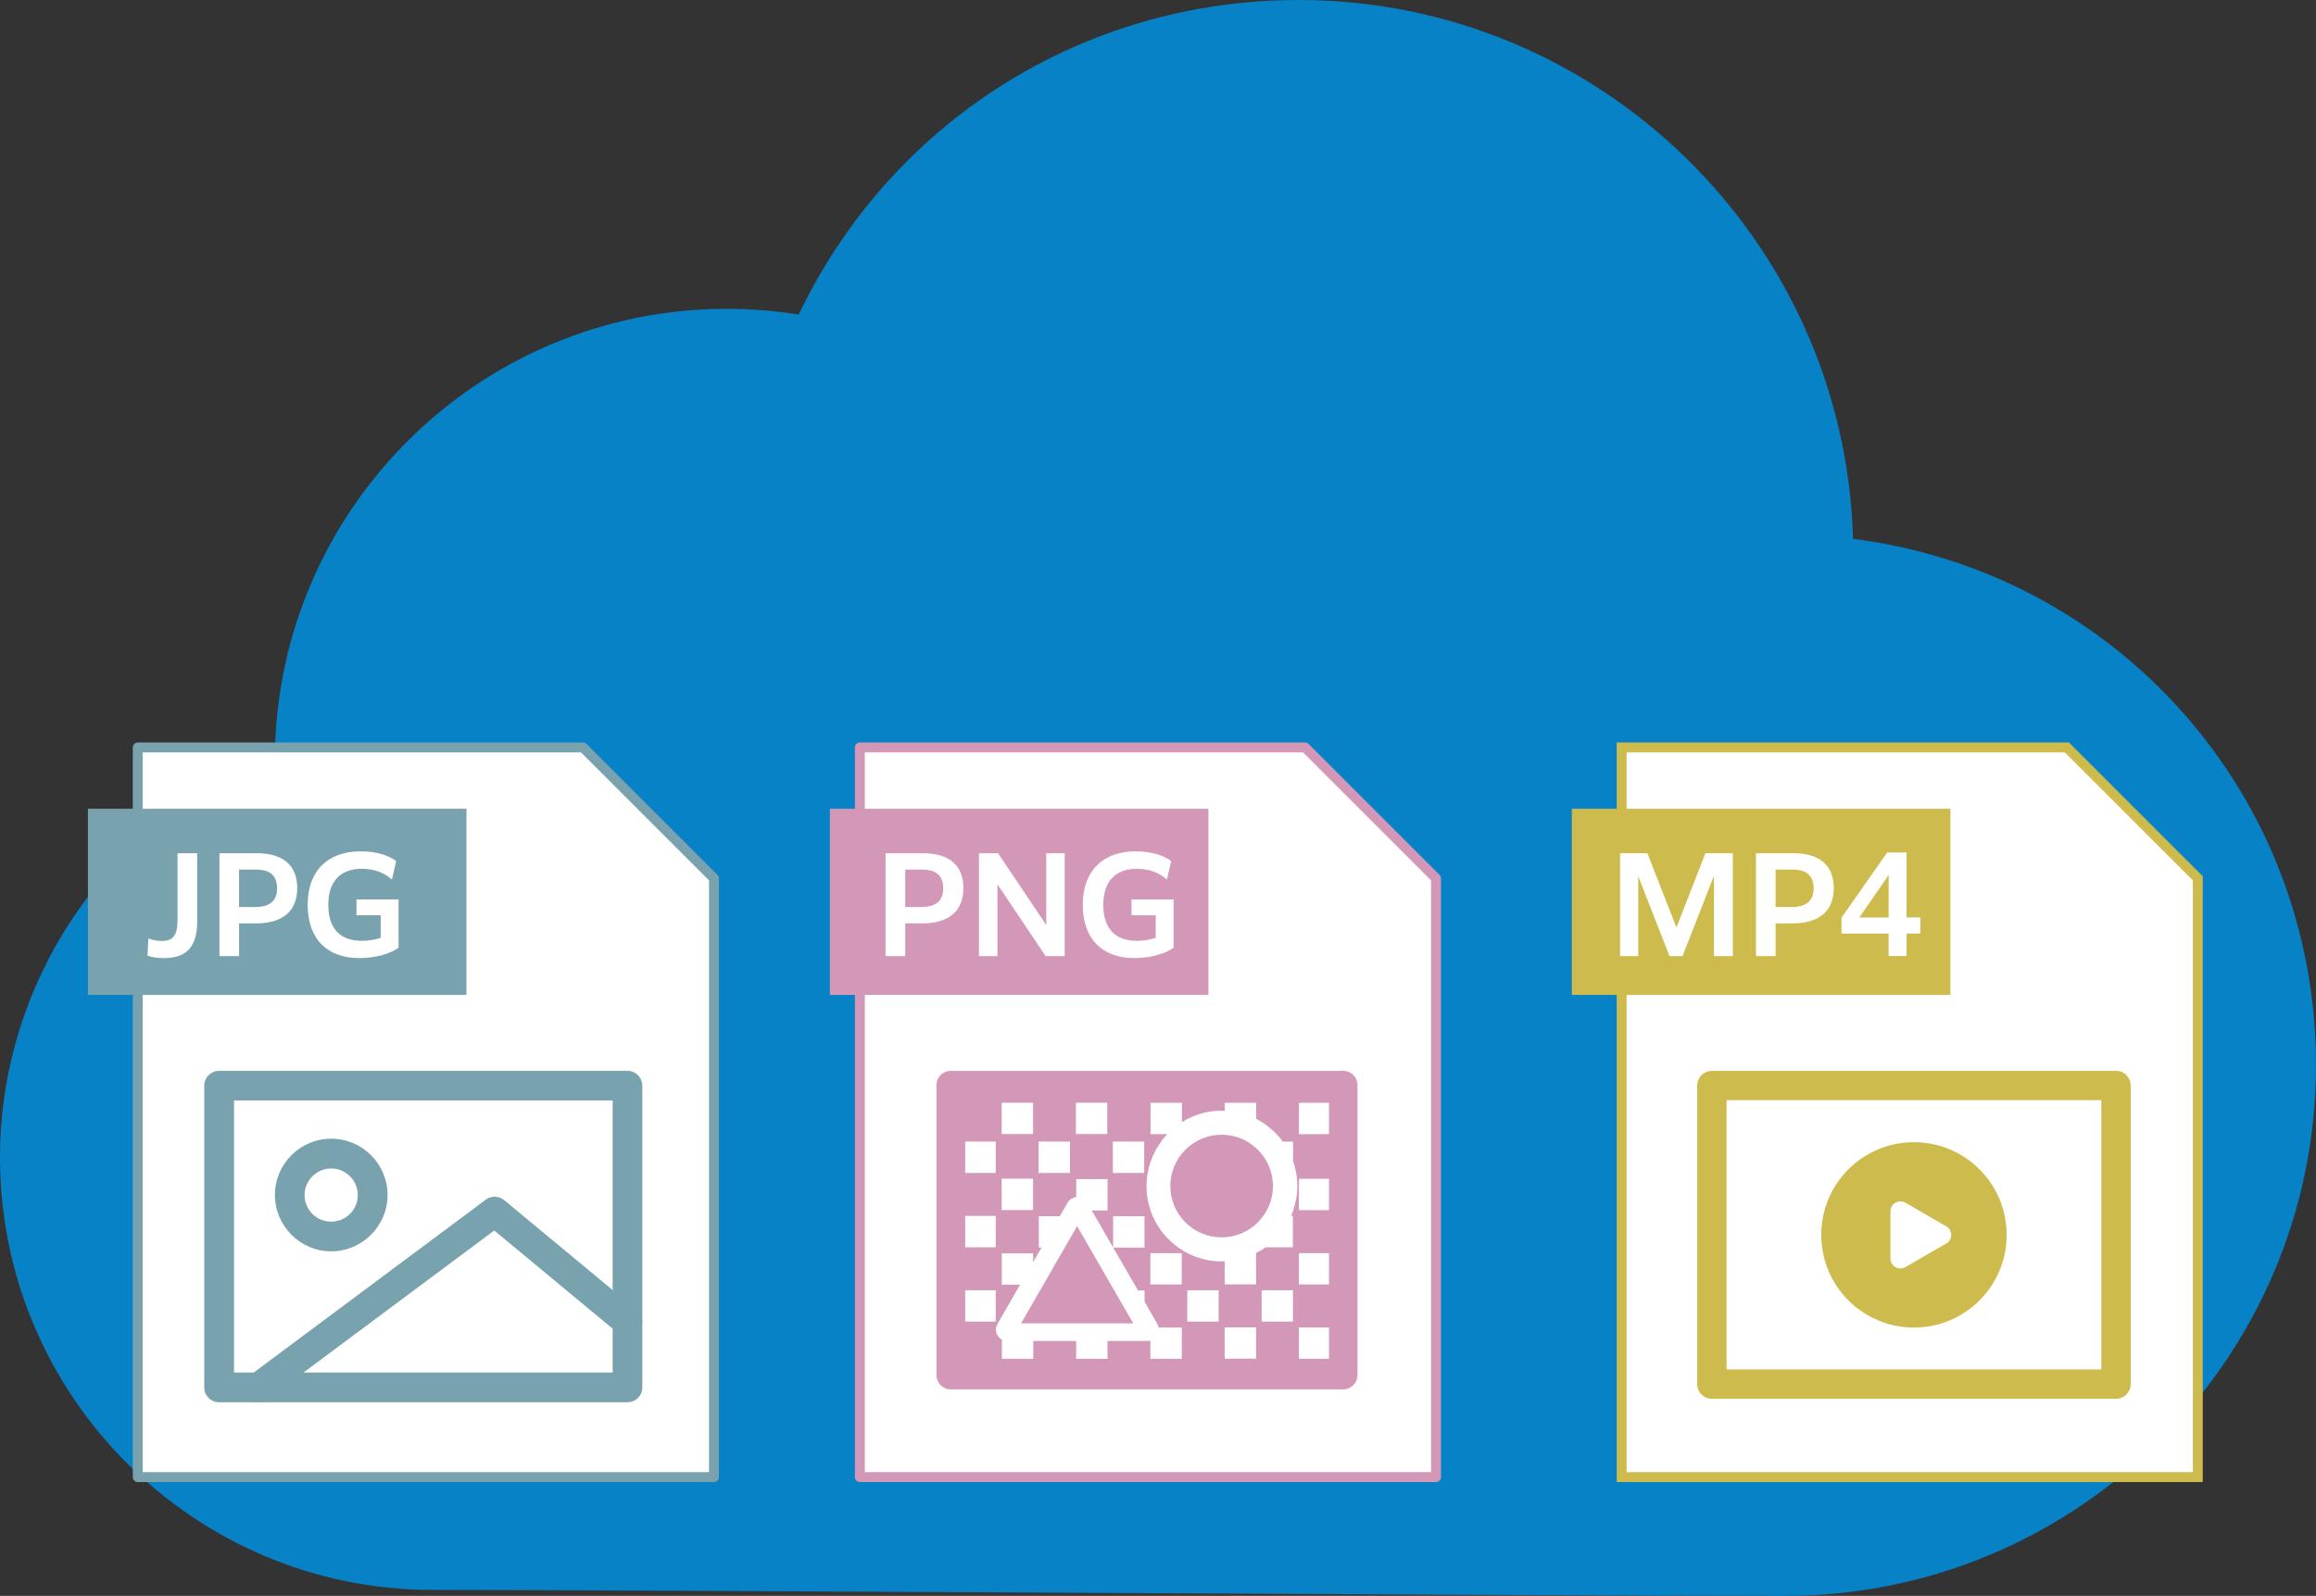 <?xml version="1.0" encoding="UTF-8"?><svg id="_レイヤー_1" xmlns="http://www.w3.org/2000/svg" viewBox="0 0 233.36 160.82"><rect x="0" y="0" width="233.36" height="160.82" fill="#333333" stroke="none"/><defs><style>.cls-1{fill:none;stroke:#cebb4d;stroke-miterlimit:10;}.cls-2{stroke:#79a2af;}.cls-2,.cls-3,.cls-4{fill:#fff;}.cls-2,.cls-4{stroke-linecap:round;stroke-linejoin:round;}.cls-3,.cls-5,.cls-6,.cls-7,.cls-8{stroke-width:0px;}.cls-5{fill:#cebb4d;}.cls-6{fill:#0782c6;}.cls-7{fill:#d398b7;}.cls-4{stroke:#d398b7;}.cls-8{fill:#79a2af;}</style></defs><path class="cls-6" d="m186.71,54.31c-.83-30.09-25.57-54.31-55.85-54.31-21.78,0-41.11,12.31-50.38,31.7-2.39-.38-4.81-.58-7.25-.58-24.9,0-45.2,20.09-45.53,44.92C11.21,82.51,0,98.68,0,116.63c0,24.04,19.56,43.59,43.59,43.59,10.04,0,34.93.13,61.29.27,29.91.16,60.84.33,75,.33,29.49,0,53.48-23.99,53.48-53.48,0-27.28-20.13-49.7-46.66-53.04Z"/><polygon class="cls-2" points="58.75 75.32 13.88 75.32 13.88 148.85 71.94 148.85 71.94 88.51 58.75 75.32"/><rect class="cls-8" x="8.86" y="81.5" width="38.14" height="18.76"/><path class="cls-8" d="m63.22,107.91H22.08c-.83,0-1.5.67-1.5,1.5v30.4c0,.83.67,1.5,1.5,1.5h41.14c.83,0,1.5-.67,1.5-1.5v-30.4c0-.83-.67-1.5-1.5-1.5Zm-1.5,30.4H23.58v-27.41h38.15v27.41Z"/><path class="cls-8" d="m26.06,141.3c-.46,0-.91-.21-1.2-.6-.49-.66-.36-1.6.31-2.09l23.78-17.72c.55-.41,1.32-.39,1.85.05l13.38,11.09c.64.53.72,1.47.2,2.11-.53.64-1.47.72-2.11.2l-12.47-10.34-22.84,17.01c-.27.2-.58.3-.89.3Z"/><path class="cls-8" d="m33.37,114.75c-3.13,0-5.67,2.55-5.67,5.67s2.55,5.68,5.67,5.68,5.68-2.55,5.68-5.68-2.55-5.67-5.68-5.67Zm0,8.36c-1.48,0-2.68-1.2-2.68-2.68s1.2-2.68,2.68-2.68,2.68,1.2,2.68,2.68-1.2,2.68-2.68,2.68Z"/><path class="cls-3" d="m14.94,94.56c.35.16.87.26,1.39.26,1.05,0,1.56-.51,1.56-2.13v-6.71h1.98v6.88c0,2.73-1.26,3.69-3.35,3.69-.6,0-1.22-.08-1.66-.25l.09-1.74Z"/><path class="cls-3" d="m22.11,85.98h3.77c2.65,0,4.07,1.24,4.07,3.51,0,2.81-2.11,3.56-4.11,3.56h-1.75v3.3h-1.98v-10.37Zm1.98,1.65v3.77h1.62c1.1,0,2.21-.34,2.21-1.87s-.98-1.9-2.18-1.9h-1.65Z"/><path class="cls-3" d="m36.23,96.55c-3.34,0-5.23-1.99-5.23-5.38s2-5.38,5.34-5.38c1.61,0,2.85.43,3.58.98l-.43,1.86c-.75-.65-1.72-1.08-3.04-1.08-2.26,0-3.37,1.39-3.37,3.63,0,2.38,1.18,3.63,3.39,3.63.68,0,1.33-.12,1.89-.3v-2.28h-2.44v-1.59h4.24v4.86c-.74.57-2.26,1.05-3.93,1.05Z"/><polygon class="cls-4" points="131.5 75.32 86.64 75.32 86.64 148.85 144.69 148.85 144.69 88.51 131.5 75.32"/><polygon class="cls-3" points="208.5 75.32 163.64 75.32 163.64 148.85 221.69 148.85 221.69 88.51 208.5 75.32"/><rect class="cls-7" x="83.62" y="81.5" width="38.14" height="18.76"/><path class="cls-7" d="m135.34,107.91h-39.54c-.79,0-1.44.64-1.44,1.44v29.22c0,.79.64,1.44,1.44,1.44h39.54c.79,0,1.44-.64,1.44-1.44v-29.22c0-.79-.64-1.44-1.44-1.44Zm-23.21,7.13h3.16v3.16h-3.16v-3.16Zm-3.72-3.92h3.16v3.16h-3.16v-3.16Zm-3.76,3.92h3.16v3.16h-3.16v-3.16Zm-3.72-3.92h3.16v3.16h-3.16v-3.16Zm0,7.66h3.16v3.16h-3.16v-3.16Zm-3.68-3.74h3.08v3.16h-3.08v-3.16Zm0,7.49h3.08v3.16h-3.08v-3.16Zm0,7.49h3.08v3.16h-3.08v-3.16Zm21.82,6.91h-3.16v-1.84c-.09.02-.19.04-.29.04h-4.03v1.8h-3.16v-1.8h-4.32v1.8h-3.16v-1.94c-.11-.06-.21-.13-.29-.22-.06-.06-.11-.14-.16-.21-.06-.11-.11-.22-.13-.34-.03-.15-.03-.3,0-.45,0,0,0,0,0,0,0-.04.02-.08.03-.12.02-.06.04-.11.07-.17l.03-.06.13-.23h0s0,0,0,0l.29-.5,1.53-2.65.17-.29.17-.29h-1.85v-3.16h3.16v.88l.29-.5.22-.38.07-.13.1-.16.17-.29h-.28v-3.16h2.11l.17-.29.17-.29.46-.79c.07-.13.17-.24.28-.32.09-.07.19-.13.29-.17.09-.04.19-.06.29-.07v-1.81h3.16v3.16h-1.6l.17.29.17.29,1.24,2.15.29.5.29.5v-3.15h3.16v3.16h-3.16l.17.29.17.29,1.83,3.16.17.29.17.29h.66v1.15l.29.5.29.5.58,1.01.13.23s.02.04.03.06c.05.09.08.19.1.29h2.33v3.16Zm0-7.49h-3.16v-3.16h3.16v3.16Zm3.72,3.74h-3.16v-3.16h3.16v3.16Zm3.77,3.74h-3.16v-3.16h3.16v3.16Zm3.72-3.74h-3.16v-3.16h3.16v3.16Zm.31-12.33c-.07.38-.16.75-.28,1.1v.03c-.04.09-.07.18-.11.26-.04.1-.08.19-.12.29h.19v3.16h-2.74c-.13.09-.26.18-.4.27,0,0-.01,0-.02.01,0,0,0,0-.02,0-.08.05-.17.1-.25.15-.06.03-.12.07-.17.1-.03.01-.05.03-.08.04-.01,0-.02.01-.03.02v3.15h-3.16v-2.32c-.1,0-.19,0-.29,0s-.19,0-.29,0c-1.14-.04-2.21-.34-3.16-.82-.01,0-.02-.01-.03-.02-.04-.02-.07-.04-.11-.06-.05-.03-.1-.05-.15-.08-.09-.05-.17-.1-.25-.15-.01,0-.02-.01-.03-.02,0,0-.02,0-.02-.02-.13-.08-.25-.17-.38-.25-1.11-.8-2-1.89-2.55-3.16-.04-.1-.08-.19-.12-.29-.03-.09-.07-.18-.1-.27,0,0,0-.02,0-.02-.12-.36-.22-.73-.28-1.1-.08-.43-.12-.87-.12-1.33,0-.25.01-.49.04-.73,0,0,0,0,0,0,0-.1.02-.19.03-.28,0-.06.02-.11.03-.17,0-.04.01-.08.02-.12.06-.37.15-.73.27-1.08.25-.75.62-1.46,1.08-2.09.04-.06.09-.12.13-.18.03-.04.06-.08.09-.11.08-.1.16-.2.25-.29.05-.06.11-.12.16-.18h-1.69v-3.16h3.16v1.95c.1-.06.19-.12.29-.17.1-.05.19-.11.29-.16.96-.49,2.03-.78,3.16-.82.1,0,.19,0,.29,0s.19,0,.29,0v-.8h3.16v1.62c.1.05.19.1.29.16.1.05.2.11.29.17.54.34,1.04.75,1.48,1.21.05.06.11.12.16.18.03.04.07.07.1.11.08.09.16.19.24.29.05.06.09.12.13.18h1.03v1.96c.12.35.22.7.29,1.07,0,.04.02.09.02.13.02.1.03.19.05.29.01.09.02.18.03.27,0,0,0,.01,0,.02.02.24.04.49.04.73,0,.45-.04.89-.12,1.33Zm3.32,16.08h-3.03v-3.16h3.03v3.16Zm0-7.49h-3.03v-3.16h3.03v3.16Zm0-7.49h-3.03v-3.16h3.03v3.16Zm0-7.66h-3.03v-3.16h3.03v3.16Z"/><circle class="cls-7" cx="123.09" cy="119.52" r="5.17"/><polygon class="cls-7" points="108.53 123.56 102.88 133.36 114.19 133.36 108.53 123.56"/><path class="cls-3" d="m89.23,85.98h3.77c2.65,0,4.07,1.24,4.07,3.51,0,2.81-2.11,3.56-4.11,3.56h-1.75v3.3h-1.98v-10.37Zm1.98,1.65v3.77h1.62c1.1,0,2.21-.34,2.21-1.87s-.98-1.9-2.18-1.9h-1.65Z"/><path class="cls-3" d="m98.64,85.98h1.92l4.86,7.24v-7.24h1.86v10.37h-1.92l-4.86-7.24v7.24h-1.86v-10.37Z"/><path class="cls-3" d="m114.33,96.55c-3.34,0-5.23-1.99-5.23-5.38s2-5.38,5.34-5.38c1.61,0,2.85.43,3.57.98l-.43,1.86c-.75-.65-1.72-1.08-3.04-1.08-2.26,0-3.37,1.39-3.37,3.63,0,2.38,1.18,3.63,3.39,3.63.68,0,1.33-.12,1.89-.3v-2.28h-2.44v-1.59h4.24v4.86c-.74.57-2.26,1.05-3.93,1.05Z"/><polygon class="cls-1" points="208.26 75.32 163.4 75.32 163.4 148.85 221.45 148.85 221.45 88.51 208.26 75.32"/><rect class="cls-5" x="158.38" y="81.5" width="38.14" height="18.76"/><path class="cls-3" d="m163.23,85.98h2.76l2.93,7.49,2.92-7.49h2.76v10.37h-1.9v-8.09l-3.17,8.09h-1.31l-3.15-8.05v8.05h-1.83v-10.37Z"/><path class="cls-3" d="m176.93,85.98h3.77c2.65,0,4.07,1.24,4.07,3.51,0,2.81-2.11,3.56-4.11,3.56h-1.75v3.3h-1.98v-10.37Zm1.98,1.65v3.77h1.62c1.1,0,2.21-.34,2.21-1.87s-.98-1.9-2.18-1.9h-1.65Z"/><path class="cls-3" d="m190.3,94.08h-4.75v-1.6l4.6-6.57h1.95v6.54h1.39v1.62h-1.39v2.27h-1.81v-2.27Zm0-1.62v-4.28l-2.96,4.28h2.96Z"/><path class="cls-5" d="m213.21,107.91h-40.72c-.82,0-1.48.66-1.48,1.48v30.09c0,.82.66,1.48,1.48,1.48h40.72c.82,0,1.48-.66,1.48-1.48v-30.09c0-.82-.66-1.48-1.48-1.48Zm-1.48,30.09h-37.76v-27.13h37.76v27.13Z"/><path class="cls-5" d="m192.85,115.1c-5.16,0-9.34,4.18-9.34,9.34s4.18,9.34,9.34,9.34,9.34-4.18,9.34-9.34-4.18-9.34-9.34-9.34Zm3.25,10.21l-4.11,2.38c-.67.39-1.51-.1-1.51-.87v-4.75c0-.78.84-1.26,1.51-.87l4.11,2.38c.67.39.67,1.36,0,1.74Z"/></svg>